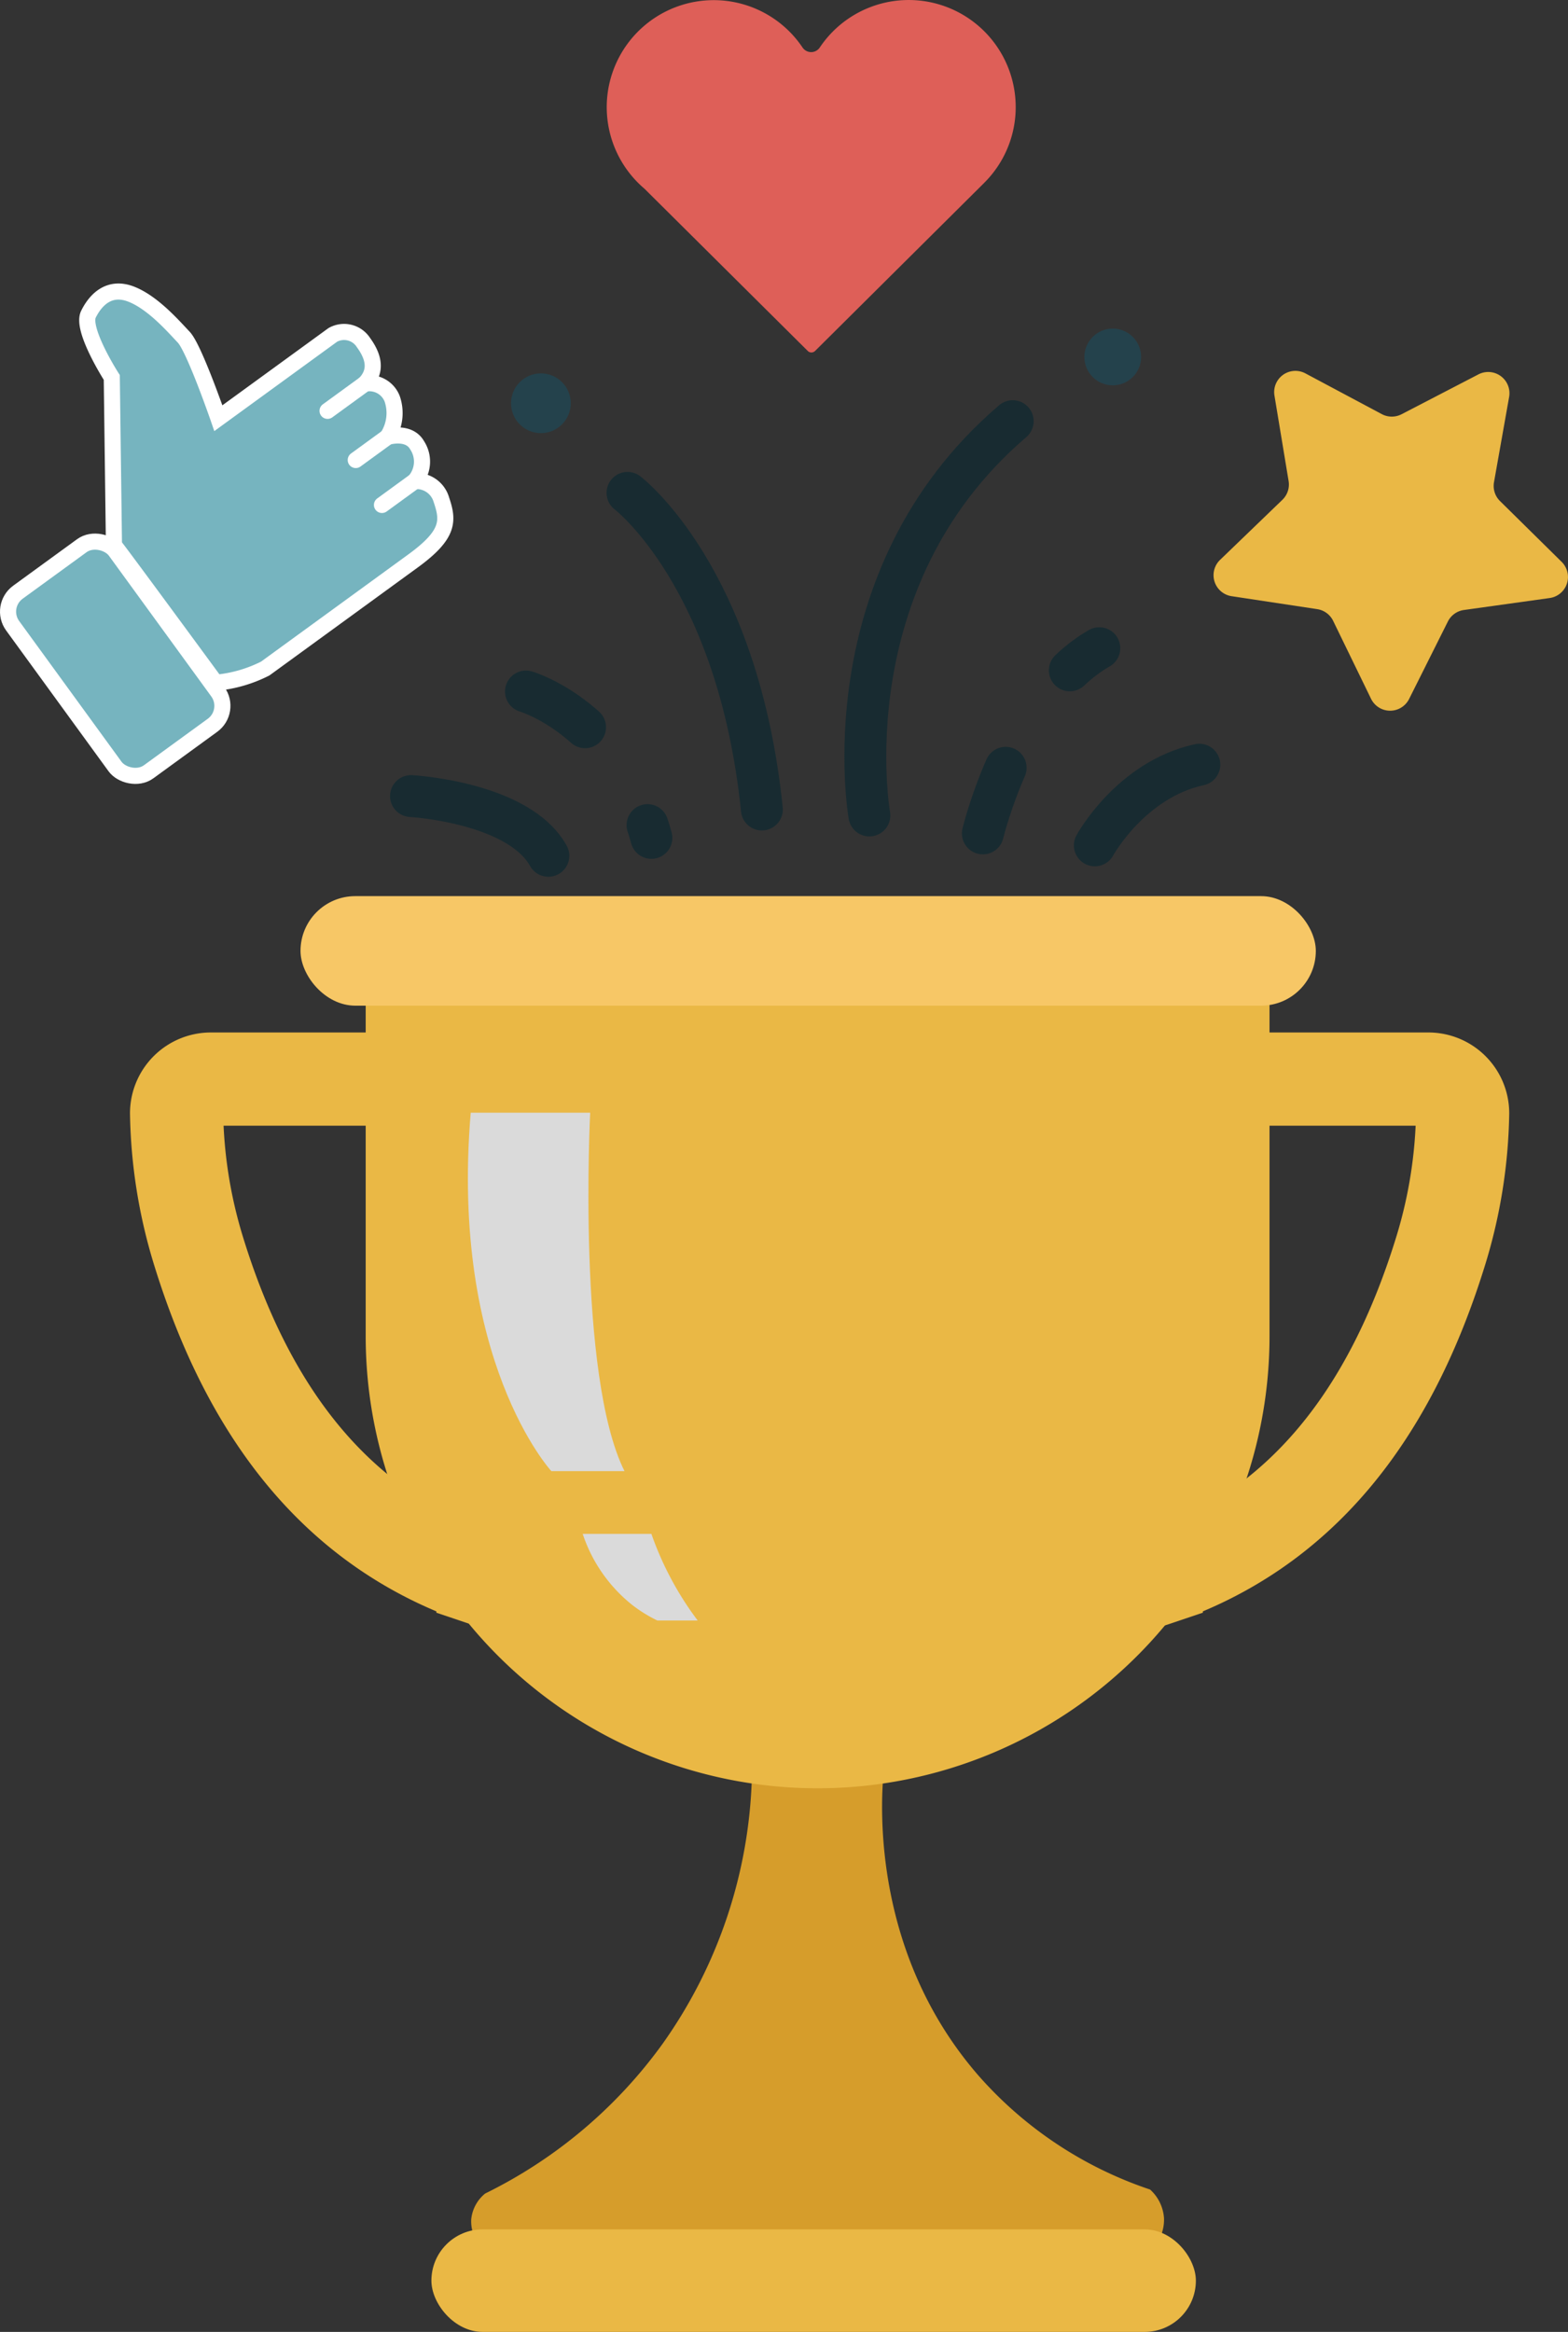 <svg xmlns="http://www.w3.org/2000/svg" viewBox="0 0 151.41 225.109">
  <rect x="0" y="0" width="151.41" height="225.109" fill="#333333" stroke="none"/>
  <defs>
    <style>
      .a233839c-9b3b-4d4d-b376-2f0e4a6896e1, .ba569dea-18f3-4367-a294-fbc6e9b216af, .bdf67b9a-35d0-40f1-b4b8-7ca308f99623, .ecbae1a6-9e0a-4c1f-a4d5-0b3ce8f6250b {
        fill: none;
      }

      .ba569dea-18f3-4367-a294-fbc6e9b216af {
        stroke: #eab845;
        stroke-width: 8.997px;
      }

      .ba569dea-18f3-4367-a294-fbc6e9b216af, .e3587815-2062-486e-91c7-b1cef683154d {
        stroke-miterlimit: 10;
      }

      .bd9eb0df-c867-4610-921a-cc60b3653ea7 {
        fill: #d69d2b;
      }

      .a233839c-9b3b-4d4d-b376-2f0e4a6896e1, .bdf67b9a-35d0-40f1-b4b8-7ca308f99623 {
        stroke: #182b31;
      }

      .a233839c-9b3b-4d4d-b376-2f0e4a6896e1, .bdf67b9a-35d0-40f1-b4b8-7ca308f99623, .ecbae1a6-9e0a-4c1f-a4d5-0b3ce8f6250b {
        stroke-linecap: round;
        stroke-linejoin: round;
      }

      .bdf67b9a-35d0-40f1-b4b8-7ca308f99623 {
        stroke-width: 4.044px;
      }

      .a233839c-9b3b-4d4d-b376-2f0e4a6896e1 {
        stroke-width: 4.045px;
        stroke-dasharray: 6.712 11.339;
      }

      .bb0ec111-1de6-4b5d-bc6e-6324da22236d {
        fill: #eab845;
      }

      .e3587815-2062-486e-91c7-b1cef683154d {
        fill: #76b4bf;
      }

      .e3587815-2062-486e-91c7-b1cef683154d, .ecbae1a6-9e0a-4c1f-a4d5-0b3ce8f6250b {
        stroke: #fff;
        stroke-width: 1.555px;
      }

      .a2011092-db2d-46a0-bde1-02eb4485d13a {
        fill: #de5f58;
      }

      .f8efa6b6-461a-4a03-bc0c-278a75ed6132 {
        fill: #f7c766;
      }

      .e22ff6d9-d3ba-41fb-9947-6de28543b6cd {
        fill: #dadada;
      }

      .bd3de001-53cf-40a5-9a87-f0dba373a541 {
        fill: #24424c;
      }
    </style>
  </defs>
  <g id="fae6567f-013b-4f20-8adc-9186c51b212a" data-name="Слой 2">
    <g id="e5da8f55-38ef-42b1-b7e6-9145289399a3" data-name="Слой 1">
      <g>
        <path class="ba569dea-18f3-4367-a294-fbc6e9b216af" d="M39.514,104.168H20.429a3.307,3.307,0,0,0-3.378,3.287,47.72,47.72,0,0,0,2.077,13.163c4.901,15.985,13.56,27.116,27.507,31.83a34.826,34.826,0,0,0,5.332,1.342"/>
        <path class="ba569dea-18f3-4367-a294-fbc6e9b216af" d="M118.773,104.168h19.085a3.307,3.307,0,0,1,3.378,3.287,47.721,47.721,0,0,1-2.077,13.163c-4.901,15.985-13.56,27.116-27.507,31.83A34.826,34.826,0,0,1,106.32,153.79"/>
        <path class="bd9eb0df-c867-4610-921a-cc60b3653ea7" d="M85.295,171.379H72.607a46.66,46.66,0,0,1-8.651,25.952A46.24,46.24,0,0,1,46.848,211.749a3.671,3.671,0,0,0-1.346,2.499,3.784,3.784,0,0,0,1.346,3.076H111.055A4.143,4.143,0,0,0,112.4,214.152a4.084,4.084,0,0,0-1.345-2.788A38.208,38.208,0,0,1,94.523,200.407C84.251,188.638,85.055,174.403,85.295,171.379Z"/>
        <path class="bdf67b9a-35d0-40f1-b4b8-7ca308f99623" d="M83.949,78.721s-4.037-22.78,13.841-38.063"/>
        <path class="a233839c-9b3b-4d4d-b376-2f0e4a6896e1" d="M94.907,80.451s3.172-13.264,11.246-17.878"/>
        <path class="bdf67b9a-35d0-40f1-b4b8-7ca308f99623" d="M105.72,81.605s3.46-6.344,10.092-7.786"/>
        <path class="bdf67b9a-35d0-40f1-b4b8-7ca308f99623" d="M60.593,47.579s10.669,8.074,12.976,30.566"/>
        <path class="a233839c-9b3b-4d4d-b376-2f0e4a6896e1" d="M50.789,66.754S59.728,69.35,62.9,80.884"/>
        <path class="bdf67b9a-35d0-40f1-b4b8-7ca308f99623" d="M39.687,76.847s10.381.577,13.264,5.767"/>
        <path class="bb0ec111-1de6-4b5d-bc6e-6324da22236d" d="M132.389,67.452l-3.657-7.518a2.051,2.051,0,0,0-1.538-1.131l-8.267-1.25a2.051,2.051,0,0,1-1.116-3.504l6.02-5.801a2.051,2.051,0,0,0,.6-1.812l-1.366-8.248a2.05,2.05,0,0,1,2.988-2.144l7.378,3.933a2.05,2.05,0,0,0,1.908.011L142.762,36.14a2.051,2.051,0,0,1,2.963,2.179L144.264,46.55a2.051,2.051,0,0,0,.579,1.818l5.953,5.87A2.051,2.051,0,0,1,149.64,57.73l-8.28,1.155a2.051,2.051,0,0,0-1.55,1.113l-3.743,7.476A2.05,2.05,0,0,1,132.389,67.452Z"/>
        <g>
          <path class="e3587815-2062-486e-91c7-b1cef683154d" d="M11.004,52.636l-.21-16.198s-2.982-4.636-2.253-6.106,2.064-2.754,4.152-1.927,4.042,3.082,5.052,4.147,3.341,7.817,3.341,7.817L32.135,32.33a2.227,2.227,0,0,1,2.963.739c1.266,1.739,1.071,2.976.145,3.962a2.362,2.362,0,0,1,2.623,1.455,4.229,4.229,0,0,1-.445,3.688s2.046-.628,2.86.813a2.876,2.876,0,0,1-.227,3.451,2.506,2.506,0,0,1,2.568,1.808c.68,2.009.787,3.339-2.742,5.907L25.611,64.537a13.188,13.188,0,0,1-4.79,1.373S11.055,52.599,11.004,52.636Z"/>
          <rect class="e3587815-2062-486e-91c7-b1cef683154d" x="4.991" y="52.869" width="12.271" height="21.443" rx="2.319" transform="translate(-35.287 18.721) rotate(-36.044)"/>
          <line class="ecbae1a6-9e0a-4c1f-a4d5-0b3ce8f6250b" x1="35.243" y1="37.031" x2="31.629" y2="39.661"/>
          <line class="ecbae1a6-9e0a-4c1f-a4d5-0b3ce8f6250b" x1="37.421" y1="42.174" x2="34.352" y2="44.407"/>
          <line class="ecbae1a6-9e0a-4c1f-a4d5-0b3ce8f6250b" x1="40.054" y1="46.437" x2="36.883" y2="48.745"/>
        </g>
        <path class="a2011092-db2d-46a0-bde1-02eb4485d13a" d="M98.035,9.39A10.333,10.333,0,0,0,79.168,4.572a1.002,1.002,0,0,1-1.683,0A10.33,10.33,0,1,0,62.234,18.22L78,33.88a.493.493,0,0,0,.351.145.499.499,0,0,0,.354-.145L95.056,17.635l-.001-.002a10.298,10.298,0,0,0,2.98-8.242Z"/>
        <path class="bb0ec111-1de6-4b5d-bc6e-6324da22236d" d="M78.951,172.629a43.638,43.638,0,0,1-43.638-43.638V95.35h87.275v33.642A43.638,43.638,0,0,1,78.951,172.629Z"/>
        <rect class="f8efa6b6-461a-4a03-bc0c-278a75ed6132" x="29.018" y="86.507" width="98.041" height="10.573" rx="5.287"/>
        <path class="e22ff6d9-d3ba-41fb-9947-6de28543b6cd" d="M45.454,107.412H56.988s-1.298,25.375,3.316,34.603H53.24S43.435,131.346,45.454,107.412Z"/>
        <path class="e22ff6d9-d3ba-41fb-9947-6de28543b6cd" d="M56.267,148.071H62.9a30.79,30.79,0,0,0,4.47,8.362H63.476a13.536,13.536,0,0,1-2.397-1.478A14.654,14.654,0,0,1,56.267,148.071Z"/>
        <rect class="bb0ec111-1de6-4b5d-bc6e-6324da22236d" x="41.657" y="215.209" width="73.819" height="9.9" rx="4.95"/>
        <circle class="bd3de001-53cf-40a5-9a87-f0dba373a541" cx="52.23" cy="38.928" r="2.884"/>
        <circle class="bd3de001-53cf-40a5-9a87-f0dba373a541" cx="107.45" cy="34.459" r="2.739"/>
      </g>
    </g>
  </g>
</svg>
